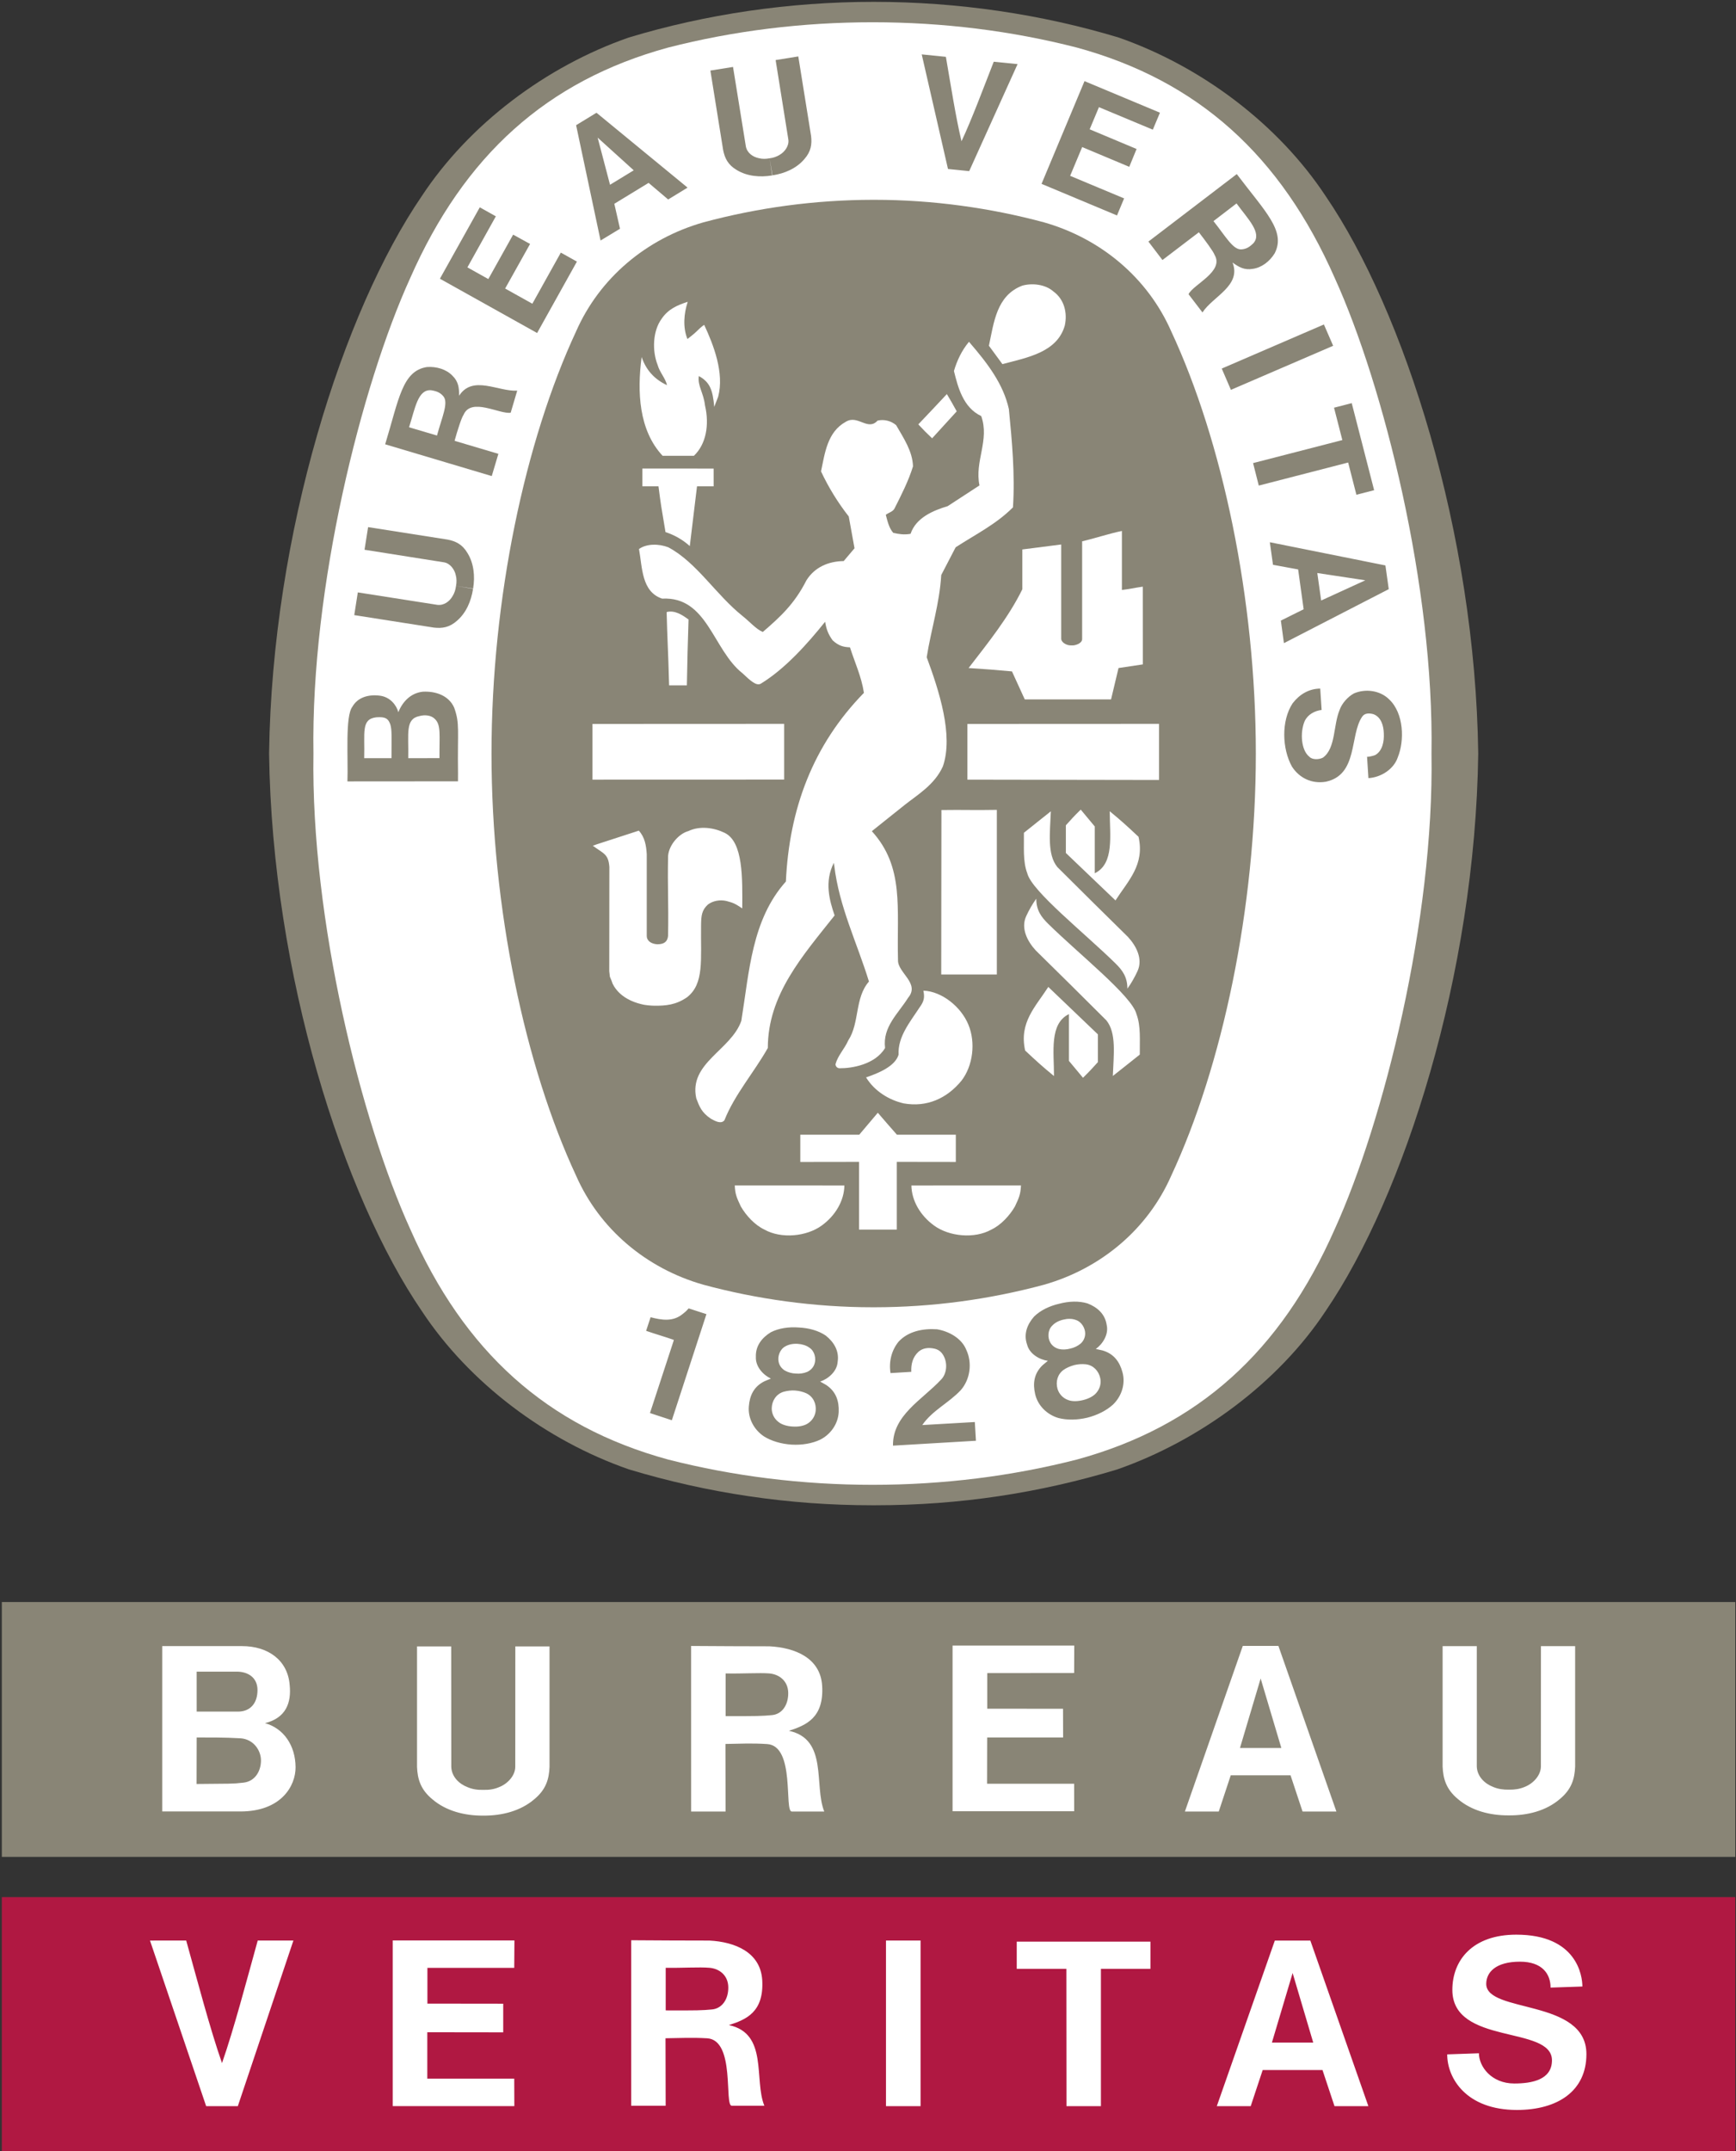 <?xml version="1.0" encoding="UTF-8" standalone="no"?>
<svg xmlns="http://www.w3.org/2000/svg" xmlns:xlink="http://www.w3.org/1999/xlink" xmlns:serif="http://www.serif.com/" width="100%" height="100%" viewBox="0 0 952 1179" version="1.1" xml:space="preserve" style="fill-rule:evenodd;clip-rule:evenodd;stroke-linejoin:round;stroke-miterlimit:2;">
    <rect x="0" y="0" width="952" height="1179" fill="#333333" stroke="none"/>
    <g transform="matrix(1,0,0,1,-6362,-7055)">
        <g transform="matrix(0.517,0,0,0.517,6192.06,6999)">
            <g id="Bureau-Veritas" serif:id="Bureau Veritas">
                <path d="M995.663,148.089C998.724,147.064 992.589,149.1 995.663,148.089ZM995.663,148.089C996.234,147.907 995.144,148.283 995.663,148.089Z"></path>
                <path d="M1253.52,1704.12L1257.29,1704.12C1347.04,1704.12 1431.58,1690.97 1513.3,1666.29C1601.12,1635.73 1684.51,1574.4 1734.9,1498.1C1817.93,1376.56 1893.46,1141.52 1896.67,907.559L1896.67,906.859C1893.46,672.832 1817.95,437.885 1734.9,316.281C1684.51,239.954 1603.05,178.684 1515.18,148.089C1433.46,123.433 1345.11,110.282 1255.37,110.282C1165.7,110.282 1077.33,123.42 995.65,148.089C907.793,178.684 826.369,239.954 776.033,316.281C692.858,437.872 617.426,672.82 614.131,906.859L614.131,907.559C617.413,1141.52 692.858,1376.56 776.033,1498.1C826.356,1574.4 907.793,1635.49 995.65,1666.04C1079.27,1691.32 1166.16,1704.15 1253.52,1704.12Z" style="fill:rgb(137,133,118);"></path>
                <path d="M1847.1,907.183C1850.02,1083.43 1796.31,1297.39 1744.54,1411.24C1687.21,1541.29 1599.61,1620.45 1471.01,1655.64C1401.75,1673.33 1329.08,1682.45 1254.35,1682.45C1179.66,1682.45 1106.58,1673.33 1037.35,1655.64C908.688,1620.45 821.077,1541.3 763.789,1411.24C711.962,1297.39 658.332,1083.43 661.186,907.183C658.319,730.963 711.962,517.066 763.789,403.165C821.077,273.143 908.688,193.95 1037.35,158.763C1106.58,141.007 1179.66,131.915 1254.35,131.915C1329.06,131.915 1401.75,141.007 1471.01,158.763C1599.61,193.95 1687.21,273.13 1744.54,403.165C1796.31,517.079 1850.02,730.963 1847.1,907.183Z" style="fill:white;"></path>
                <path d="M1256.42,320.146C1318.01,320.146 1379.49,328.784 1436.21,344.075C1496.52,361.325 1546.13,402.919 1571.03,459.597C1625.19,575.767 1660.78,742.921 1660.78,907.183C1660.78,1071.48 1625.19,1238.64 1571.03,1354.77C1546.13,1411.46 1496.53,1453.08 1436.21,1470.29C1377.58,1486.09 1317.14,1494.14 1256.42,1494.22L1254.44,1494.22C1192.88,1494.22 1131.4,1485.63 1074.69,1470.29C1014.33,1453.08 964.73,1411.46 939.789,1354.77C885.666,1238.64 850.051,1071.48 850.051,907.183C850.051,742.921 885.666,575.754 939.789,459.597C964.73,402.919 1014.33,361.325 1074.69,344.075C1133.3,328.296 1193.73,320.252 1254.44,320.146L1256.42,320.146Z" style="fill:rgb(137,133,118);"></path>
                <path d="M1343.51,544.406C1334.98,529.996 1342,542.888 1333.05,526.106L1343.51,544.406ZM1160.48,875.719L1160.48,934.796L957.156,934.861L957.156,875.809L1160.48,875.719ZM1114.51,1387.35C1110.16,1378 1108.51,1374.69 1108.07,1365.08C1150.63,1365.08 1179.29,1365.08 1224.36,1365.11C1224.09,1381.23 1214.9,1397.01 1200.34,1407.56C1184.19,1419.29 1157.4,1421.85 1139.55,1411.88C1129.3,1407.04 1120.1,1397.01 1114.51,1387.35Z" style="fill:white;"></path>
                <path d="M1239.93,1340.09L1177.59,1340.18L1177.59,1311.28L1240.13,1311.26L1259.81,1287.99C1269.45,1299.14 1270.09,1299.97 1280.06,1311.26L1342.55,1311.26L1342.55,1340.17L1279.93,1340.08L1279.93,1411.86L1239.92,1411.86L1239.92,1340.09L1239.93,1340.09ZM1247.34,1250.51C1260.09,1246.21 1278.14,1238.88 1281.83,1226.47C1280.87,1207.27 1294.08,1191.78 1304.02,1176.46C1308.96,1169.77 1309.6,1165.75 1308.17,1158.55C1328.05,1159.34 1348.22,1175.92 1355.87,1194.59C1363.77,1213.46 1360.79,1238.22 1348.51,1254.07C1333.17,1272.72 1311.98,1282.46 1287.22,1278.07C1271.65,1274.5 1256.3,1265.11 1247.34,1250.51ZM1097.31,991.24C1086.18,985.806 1071.19,983.51 1058.81,989.411C1048.81,992.148 1038.3,1003.99 1037.35,1015.71C1036.67,1050.9 1037.94,1061.76 1037.35,1100.41C1036.67,1106.49 1033.48,1109.38 1025.88,1109.38C1019.42,1109.02 1014.65,1105.83 1014.72,1100.26L1014.72,1013.92C1014.16,1004.77 1012.68,995.832 1006.3,988.932L961.565,1003.47L957.506,1004.92C968.867,1013.32 974.068,1013.56 975.067,1027.49L974.95,1137.95L975.612,1143.79L977.233,1147.66L978.504,1151.16L980.06,1154.01C987.453,1165.8 999.891,1170.64 1008.62,1172.8C1012.47,1173.96 1019.27,1174.5 1023.09,1174.53C1034.66,1174.59 1045.62,1173.8 1057.49,1165.53C1075.87,1151.11 1071.83,1125.9 1072.33,1089.27C1072.42,1078.99 1073.12,1073.18 1079.54,1067.31C1084.86,1063.24 1092.3,1061.95 1099.17,1063.48C1106.97,1065.58 1108.2,1066.22 1116.02,1071.35C1116.2,1039.73 1117.18,1000.76 1097.31,991.24ZM1512.07,1129.84C1479.46,1097.75 1422.95,1053.05 1418.34,1034.12C1413.47,1021.34 1415.04,1006.01 1414.77,991.201C1424.17,983.783 1431.97,977.337 1443.34,968.426C1442.48,991.072 1439.31,1014.07 1450.2,1027.48C1476.91,1054.01 1501.04,1078.03 1525.08,1101.55C1534.06,1111.26 1541.16,1125.02 1535.28,1137.83C1532.47,1143.93 1528.67,1150.79 1524.54,1156.44C1524.56,1144.05 1519.21,1136.89 1512.07,1129.84ZM1327.27,967.065C1352.12,966.701 1360.2,967.363 1386.07,966.883L1386.07,1141.4L1327.07,1141.4L1327.27,967.065Z" style="fill:white;"></path>
                <path d="M1459.28,983.251C1465.51,976.312 1467.74,973.783 1475.06,966.637L1489.93,984.483L1489.93,1034.12C1510.87,1023.88 1505.82,994.184 1505.82,968.375C1518.2,978.556 1524.48,984.301 1536.36,995.468C1543.12,1025.17 1525.27,1042.08 1511.91,1062.91L1459.27,1012.61L1459.27,983.251L1459.28,983.251ZM1507.2,849.805L1515.13,816.537L1540.91,812.672L1540.86,730.263C1530.87,731.715 1526.8,732.818 1518.72,733.764L1518.72,671.211C1505.17,673.974 1490.81,678.863 1476.54,682.197L1476.54,785.916C1476.34,790.935 1468.36,792.608 1466.71,792.543L1464.56,792.543C1459.42,792.543 1454.35,789.016 1454.35,785.514L1454.35,685.556L1413.11,690.822L1413.11,733.025C1398.57,762.648 1377.01,789.483 1356.11,816.525C1378.38,818.068 1379.94,818.068 1402.11,820.117L1415.69,849.805L1507.2,849.805ZM1038.26,829.274C1037.59,801.947 1036.43,784.087 1035.82,757.201C1044.3,754.918 1052.46,760.236 1059.05,765.112C1057.98,799.378 1057.98,799.054 1057.28,834.89L1038.44,834.89L1038.26,829.274ZM1034.61,672.43C1030.07,645.622 1029.7,643.573 1027.17,623.924L1010.07,623.924L1010.07,605.053C1039.67,604.962 1056.02,605.104 1085.65,605.104L1085.67,623.924L1068.03,623.924L1060.37,687.242C1052.92,680.542 1044.15,675.494 1034.61,672.43ZM1031.55,591.538C1006.27,564.444 1004.42,523.784 1009.28,486.963L1009.31,486.846C1013.99,500.542 1022.67,510.321 1036.22,516.677C1034.7,509.504 1028.32,502.903 1026.25,495.212C1020.37,480.4 1020.93,459.207 1030.59,446.16C1037.49,435.94 1047.35,431.751 1058.18,428.288C1054.11,440.57 1052.82,455.317 1057.88,467.729C1064.92,462.255 1065.3,461.892 1070.77,456.601C1072.9,454.655 1073.87,453.929 1075.63,452.684C1085.66,474.149 1097.1,503.746 1090.49,528.829L1086.31,539.672C1084.73,521.942 1081.87,513.486 1069.94,506.988C1068.42,517.325 1075,524.653 1076.5,538.129C1081.37,558.932 1077.54,579.45 1064.71,591.551L1031.55,591.551L1031.55,591.538ZM1343.51,544.406L1317.42,572.991C1310.35,566.338 1309.79,565.586 1302.75,558.219C1316.17,544.172 1317.5,542.655 1333.05,526.106L1343.51,544.406ZM1377.66,474.862C1382.95,450.077 1385.77,421.53 1413.03,411.155C1423.32,408.262 1437.3,409.598 1446.01,417.263C1457.68,425.746 1461.01,439.999 1458.18,453.293C1450.1,482.06 1418,487.378 1391.98,494.356L1377.66,474.862ZM1558.12,875.719L1558.12,935.198L1354.84,934.861L1354.84,875.809L1558.12,875.719Z" style="fill:white;"></path>
                <path d="M1067.24,1272.71C1059.06,1235.15 1104.34,1221.63 1115.05,1190.47C1123.51,1138.36 1126.04,1083.44 1162.3,1042.87C1165.85,966.209 1190.68,898.519 1245.07,842.84C1242.49,825.681 1235.4,810.636 1230.26,794.58C1223.08,794.281 1218.3,792.997 1211.86,787.161C1207.16,780.52 1205.23,775.605 1203.93,767.46C1185.05,790.987 1161.55,817.303 1135.72,833.113C1130.95,835.785 1124.89,830.169 1116.32,822.127C1084.61,797.135 1079.28,740.418 1030.97,742.947C1009.05,735.58 1010.07,709.77 1006.49,690.368C1014.66,684.466 1027.84,684.739 1037.59,688.539C1067.79,704.621 1087.84,738.615 1116.32,761.364C1123.99,767.447 1130.8,775.436 1137.81,778.303C1156.46,762.246 1171.48,748.446 1184.1,723.531C1192.95,709.485 1207.51,703.363 1223.63,703.13L1235.1,689.576L1228.99,655.855C1217.41,641.088 1207.55,625.059 1199.57,608.074C1203.67,588.711 1206.24,566.195 1225.88,555.469C1238.64,547.571 1249.12,565.702 1259.59,554.198C1266.53,552.636 1273.83,554.44 1279.25,559.062C1287.22,572.9 1296.65,586.674 1297.13,602.757C1292.29,618.359 1284.85,632.886 1277.5,647.451C1275.8,650.771 1271.34,651.77 1268.27,654.078C1270.05,660.706 1271.65,668.124 1276.2,673.235C1282.1,674.519 1287.57,675.491 1294.56,674.246C1300.25,657.152 1318.62,649.487 1333.93,644.909L1367.65,622.925C1362.25,597.374 1378.65,574.911 1369.48,549.399C1350.26,540.424 1344.76,518.596 1340.56,501.632C1343.67,490.893 1348.89,479.687 1356.51,470.699L1357.65,472.009C1376.07,493.409 1392.97,515.405 1398.82,541.981C1402.13,575.922 1405.43,610.668 1403.17,646.193C1385.04,664.35 1363.07,675.024 1342.36,688.552L1327.08,717.954C1325.28,748.317 1316.31,775.683 1311.67,805.085C1324.75,840.545 1340.24,887.819 1328.84,920.763C1320.1,940.347 1301.63,951.047 1288.01,961.903L1253.46,989.489C1288.13,1027.65 1279.78,1070.91 1281.22,1126.27C1280.87,1139.59 1304.77,1150.76 1292.04,1165.98C1281.35,1183.04 1264.73,1196.88 1267.51,1219.35C1256.93,1237.12 1231.56,1240.97 1219.55,1240.82C1219.44,1240.83 1219.33,1240.83 1219.22,1240.83C1216.87,1240.83 1214.93,1238.89 1214.93,1236.54C1214.93,1236.51 1214.93,1236.49 1214.93,1236.46C1217.46,1227.26 1224.61,1220.14 1228.4,1211.44C1240.75,1192.53 1235.1,1166.46 1250.41,1148.89C1237.8,1107.79 1218.76,1069.68 1213.59,1025.77L1213.19,1023.03C1202.93,1043.16 1208.56,1062.96 1213.98,1078.83C1179.98,1121.74 1143.14,1162.91 1143.14,1219.35C1128.58,1245.16 1107.89,1268.71 1097.12,1295.95C1093.48,1300.52 1086.72,1296.52 1082.6,1294.24C1072.9,1287.72 1070.58,1281.53 1067.24,1272.71ZM1440.45,1087.63C1473.05,1119.72 1529.56,1164.45 1534.15,1183.39C1538.99,1196.16 1537.5,1211.49 1537.69,1226.33C1528.27,1233.71 1520.5,1240.17 1509.1,1249.01C1509.93,1226.46 1513.13,1203.46 1502.21,1190.03C1477.38,1165.23 1452.43,1140.54 1427.38,1115.97C1418.45,1106.31 1411.32,1092.47 1417.14,1079.71C1420.13,1073.17 1423.72,1066.92 1427.88,1061.06C1427.89,1073.52 1433.34,1080.62 1440.45,1087.63Z" style="fill:white;"></path>
                <path d="M1493.25,1234.32C1487.02,1241.19 1484.74,1243.79 1477.44,1250.92L1462.55,1233.05L1462.55,1183.39C1441.63,1193.63 1446.69,1223.31 1446.69,1249.09C1434.3,1238.98 1428.06,1233.22 1416.09,1222.04C1409.4,1192.34 1427.26,1175.46 1440.64,1154.62L1493.26,1204.92L1493.26,1234.32L1493.25,1234.32ZM1405.25,1387.35C1409.63,1378 1411.17,1374.69 1411.68,1365.08C1369.05,1365.08 1340.53,1365.08 1295.43,1365.11C1295.7,1381.23 1304.89,1397.01 1319.45,1407.56C1335.51,1419.29 1362.4,1421.85 1380.23,1411.88C1390.45,1407.04 1399.64,1397.01 1405.25,1387.35Z" style="fill:white;"></path>
                <path d="M1275.9,1640.92C1275.37,1608.7 1306.94,1592.34 1326.79,1571.02C1332.16,1565.81 1334.13,1555.62 1330.31,1547.14C1327.92,1541.79 1324.49,1539.21 1320.15,1538.15C1313.19,1536.54 1307.29,1537.57 1302.88,1541.43C1296.72,1547.16 1294.98,1554.61 1295.3,1562.66L1273.27,1564C1271.37,1551.78 1274.36,1539.93 1281.83,1530.68C1292.09,1519.64 1307.56,1516.54 1322.62,1517.57C1334.76,1519.55 1348.71,1526.84 1353.68,1539.41C1360.09,1553.06 1357.91,1570.55 1347.81,1582.08C1334.78,1595.93 1317.74,1603.47 1306.95,1619.09L1362.71,1615.88C1363.16,1622.78 1363.54,1629.44 1363.9,1635.73L1275.9,1640.92ZM1078.03,1501.52L1077.67,1502.59L1041.34,1613.98L1018.14,1606.37L1043.11,1530.11L1043.43,1528.79C1034.25,1525.57 1023.09,1522.38 1014.05,1519.19L1018.8,1504.78C1030.53,1507.81 1042.58,1509.82 1052.82,1501.34C1056.54,1498.45 1057.18,1497.66 1059.18,1495.4L1078.03,1501.52ZM1519.36,1563.25C1516.44,1552.27 1510.34,1543.49 1498.12,1539.97L1491.03,1538.41C1498.28,1533.27 1504.96,1522.96 1502.56,1512.9C1500.89,1501.39 1492.56,1494.08 1482.17,1490.11C1473.05,1487.35 1462.37,1487.78 1452.25,1490.47C1442.02,1492.82 1432.39,1497.37 1425.57,1504.07C1418.2,1512.44 1414.25,1522.77 1418.13,1533.69C1420.63,1543.75 1431.39,1549.78 1440.16,1550.99L1434.61,1555.61C1425.39,1564.43 1424.14,1575.04 1426.66,1586.11C1429.42,1598.43 1439.31,1608.07 1451.33,1611.6C1460.45,1613.98 1471.37,1613.82 1482.03,1611.27C1492.59,1608.63 1502.42,1603.67 1509.36,1597.32C1518.42,1588.52 1522.68,1575.52 1519.36,1563.25ZM1442.7,1531.48C1439.89,1526.61 1439.84,1518.5 1444.88,1513.62C1447.67,1510.59 1451.93,1508.4 1456.41,1507.37C1460.85,1506.2 1465.63,1506.13 1469.57,1507.57C1476.18,1509.53 1479.95,1516.78 1479.77,1522.34C1479.69,1526.3 1477.95,1530.06 1474.99,1532.69C1471.78,1535.35 1467.98,1537.18 1463.91,1538.03C1459.79,1539.16 1455.48,1539.32 1451.8,1538.42C1448.07,1537.35 1444.77,1535.24 1442.7,1531.48ZM1491.44,1585.15C1488.44,1588.6 1483.16,1591.27 1477.46,1592.63C1471.72,1594.06 1465.82,1594.22 1461.58,1592.51C1456.2,1590.59 1452.06,1586.21 1450.43,1580.74C1448.26,1573.18 1450.43,1565.09 1457,1560.48C1459.79,1558.51 1463.86,1556.68 1468.22,1555.5C1472.25,1554.52 1476.42,1554.24 1480.55,1554.69C1488.5,1555.68 1494.21,1561.81 1495.78,1569.52C1496.87,1574.72 1495.53,1580.56 1491.44,1585.15ZM1218.32,1605.14C1218.77,1593.83 1215.59,1583.54 1204.97,1576.55L1198.67,1573C1207.06,1570.22 1216.55,1562.36 1217.21,1552.05C1219,1540.55 1213.27,1531.13 1204.57,1524.21C1196.67,1518.85 1186.38,1516.14 1175.87,1515.66C1165.46,1514.86 1154.85,1516.36 1146.37,1520.68C1136.85,1526.49 1130.02,1535.18 1130.47,1546.77C1129.91,1557.15 1138.3,1566.05 1146.37,1569.82L1139.68,1572.62C1128.17,1578.25 1123.86,1588.03 1123,1599.35C1121.94,1611.97 1128.54,1624.07 1138.97,1631.07C1146.88,1636.03 1157.46,1639.16 1168.34,1639.83C1179.22,1640.49 1190.12,1638.64 1198.6,1634.63C1209.81,1629.02 1217.77,1617.78 1218.32,1605.14ZM1154.58,1551.95C1153.36,1546.53 1155.78,1538.65 1161.93,1535.56C1165.53,1533.51 1170.24,1532.66 1174.87,1533C1179.42,1533.27 1184.02,1534.65 1187.3,1537.1C1193.08,1540.9 1194.5,1548.95 1192.66,1554.22C1191.33,1558.38 1188.43,1560.98 1185,1562.7C1181.18,1564.27 1177.03,1564.89 1172.92,1564.49C1168.79,1564.39 1164.74,1563.28 1161.13,1561.27C1157.95,1559.19 1155.37,1556.16 1154.58,1551.95ZM1185.07,1617.69C1181.22,1620.04 1175.37,1621.08 1169.51,1620.65C1163.67,1620.38 1157.95,1618.68 1154.49,1615.85C1149.88,1612.41 1147.2,1606.97 1147.28,1601.22C1147.47,1593.39 1151.96,1586.33 1159.6,1583.88C1163.57,1582.74 1167.69,1582.25 1171.82,1582.45C1176.36,1582.79 1180.79,1583.92 1183.83,1585.36C1191.1,1588.67 1194.75,1596.22 1193.89,1604.11C1193.25,1609.77 1189.98,1614.8 1185.07,1617.69ZM1742.79,474.901L1634.35,521.631L1624.62,499.051L1732.98,452.308L1742.79,474.901ZM1334.24,287.462L1306.38,165.974L1332.02,168.581C1337.21,198.632 1342.51,232.742 1348.58,258.085C1359.66,234.48 1371.66,202.134 1382.78,173.756L1408.06,176.285L1356.74,289.732L1334.24,287.462ZM872.995,357.058L846.679,404.164L824.488,391.765L854.656,337.655L837.626,328.109L795.319,403.801L898.416,461.36L940.645,385.643L923.59,376.123L893.37,430.311L864.513,414.202L890.958,366.941L872.995,357.058ZM810.494,858.624C804.93,845.94 791.285,840.895 777.174,841.621C765.216,842.957 756.215,851.076 751.209,863.358C749.354,856.147 742.662,847.094 731.378,845.81C719.485,844.345 708.175,847.548 702.468,857.574C694.712,867.574 698.085,911.424 697.229,936.728L814.488,936.638L814.527,928.052C813.892,881.464 816.576,875.861 810.494,858.624ZM743.972,912.112L714.997,912.112C715.84,885.044 711.34,870.608 727.98,868.754C737.772,868.04 740.47,870.232 742.662,876.134C744.542,882.255 743.972,888.61 743.972,912.112ZM794.865,912.047L762,912.112L761.727,912.112C762.298,885.809 758.199,870.453 773.828,867.405C779.262,865.952 786.084,866.432 790.04,870.608C796.72,876.99 794.657,887.754 794.865,912.047ZM1743.72,540.541L1762.5,535.716L1786.26,627.996L1767.45,632.821L1758.7,598.658L1663.9,623.106L1657.85,599.268L1752.54,574.859L1743.72,540.541ZM1147.73,294.297C1134.63,296.476 1121.13,295.205 1110.21,288.577C1100.87,283.078 1097.5,276.087 1095.76,267.45L1082.21,183.133L1106.23,179.281L1119.85,263.598C1121.2,270.536 1127.33,274.764 1133.71,276.036C1137.21,276.956 1141.13,276.892 1145,276.152L1147.73,294.297ZM1148.05,294.232C1161.18,292.222 1173.58,286.787 1181.86,277.034C1189.03,268.928 1190.05,261.25 1189.03,252.482L1175.46,168.14L1151.42,172.005L1164.92,256.321C1165.83,262.703 1161.33,269.278 1155.64,272.495C1152.41,274.491 1148.77,275.736 1145,276.139L1148.05,294.232ZM1798.23,707.76L1675.63,683.169L1678.98,707.099L1705.65,711.988L1711.5,754.231L1687.32,766.241L1690.58,790.144L1801.76,732.908L1798.23,707.76ZM1730.08,744.957L1725.98,715.814L1776.86,723.518L1777.09,723.518L1776.99,723.544L1777.17,723.544L1776.86,723.544L1730.08,744.957ZM1780.45,910.568L1782.65,910.166L1785.44,909.466L1787.32,908.83C1795.08,904.576 1797,894.213 1796.52,885.757C1796.25,877.249 1793.55,868.546 1785.62,865.485C1781.5,864.318 1776.2,863.955 1773.45,868.274C1760.15,887.949 1769.37,929.751 1735.02,937.066C1720.1,939.582 1706.9,933.084 1699.14,921.1C1688.51,902.099 1687.64,872.359 1699.8,853.929C1707.17,844.358 1717.16,838.443 1729.09,838.327L1730.56,860.959C1723.16,861.932 1715.89,865.706 1712.54,872.904C1707.55,884.733 1708.74,903.591 1717.48,910.516C1720.65,914.031 1727.98,913.655 1731.97,911.515C1745.6,901.697 1742.81,877.301 1749.65,860.946C1752.01,854.033 1758.39,846.926 1764.87,843.424C1776.94,838.249 1792.46,840.104 1802.19,849.753C1817.89,864.526 1818.58,893.565 1811.33,911.243C1807.23,923.46 1793.95,932.435 1780.2,933.252L1778.76,910.62L1780.45,910.568ZM830.48,732.545C828.47,745.684 823.113,758.122 813.425,766.422C805.345,773.621 797.615,774.658 788.886,773.659L704.466,760.43L708.24,736.345L792.582,749.549C799.638,750.392 805.539,745.93 808.769,740.275C810.74,737.137 811.933,733.427 812.387,729.575L830.48,732.545ZM830.545,732.273C832.672,719.16 831.336,705.633 824.644,694.751C819.196,685.439 812.154,682.067 803.516,680.368L719.16,667.139L715.36,691.133L799.768,704.479C806.032,705.542 810.935,711.936 812.18,718.253C813.152,721.832 813.126,725.723 812.4,729.562L830.545,732.273ZM961.41,227.853L939.789,241.043L965.729,363.309L986.338,350.819L980.32,324.361L1016.69,302.196L1037.43,319.795L1058.01,307.215L961.41,227.853ZM975.767,304.206L962.694,254.428L962.603,254.22L962.694,254.298L962.668,254.156L962.785,254.363L1000.92,288.876L975.767,304.206ZM1534.28,266.256L1484.53,245.401L1494.36,221.926L1551.51,245.79L1559.08,227.788L1479.06,194.339L1433.48,303.233L1513.51,336.721L1521.06,318.654L1463.81,294.725L1476.58,264.22L1526.53,285.179L1534.28,266.256ZM815.707,527.843C815.681,519.724 815.189,512.941 808.496,506.495C801.959,499.764 791.649,496.703 781.584,497.429C755.281,501.476 751.818,531.644 737.253,579.346L850.311,613.029L857.34,589.463L812.672,576.182L810.883,575.598C813.905,564.742 818.262,550.969 820.454,547.999C828.535,529.296 858.534,547.661 870.388,545.884L877.314,522.474C857.081,523.615 830.052,505.574 815.707,527.843ZM792.219,570.047L762.596,561.293C769.068,541.099 771.909,520.762 786.136,522.046C791.843,522.98 795.773,524.51 799.08,528.583C804.631,535.47 797.511,550.554 792.219,570.047ZM1640.57,292.87L1546.84,364.424L1561.73,383.983L1598.78,355.761L1600.35,354.567C1607.24,363.426 1615.85,375.073 1617.02,378.536C1627.41,396.136 1594.8,409.559 1589.38,420.194L1604.18,439.558C1615.12,422.555 1645.69,411.284 1636.07,386.655C1642.69,391.363 1648.43,394.955 1657.65,393.321C1666.87,392.037 1675.43,385.565 1680.75,376.901C1692.96,353.257 1670.66,332.7 1640.57,292.87ZM1658.24,366.123C1654.14,370.17 1650.58,372.453 1645.27,372.712C1636.42,373.14 1628.47,358.51 1615.85,342.726L1640.3,323.998C1652.85,341.066 1667.58,355.385 1658.24,366.123ZM330.651,2076.9L2169.35,2076.9L2169.35,1806.74L330.651,1806.74L330.651,2076.9Z" style="fill:rgb(137,133,118);"></path>
                <rect x="330.651" y="2119.56" width="1838.7" height="270.147" style="fill:rgb(176,24,66);"></rect>
                <path d="M841.362,2005.83C847.133,2006.07 852.892,2005.19 857.872,2003.03C866.951,1999.61 875.135,1990.95 875.252,1981.47L875.316,1853.74L911.593,1853.74L911.593,1981.47C911.074,1994.57 907.793,2005.61 895.355,2015.85C880.919,2028.2 861.296,2033.26 841.569,2033.15L841.115,2033.15C821.349,2033.26 801.791,2028.2 787.356,2015.85C774.918,2005.61 771.571,1994.56 771.053,1981.47L771.053,1853.74L807.29,1853.74L807.381,1981.47C807.757,1991.93 815.694,1999.61 824.773,2003.03C829.806,2005.19 835.59,2006.07 841.362,2005.83ZM1456.26,1919.86L1375.88,1919.8L1375.88,1882.07L1468.06,1881.97L1468.19,1852.87L1339.1,1852.87L1339.1,2028.51L1468.09,2028.51L1468.06,1999.35L1375.7,1999.35L1375.81,1950.3L1456.36,1950.3L1456.26,1919.86ZM1929.23,2005.62C1934.95,2005.77 1940.73,2004.92 1945.74,2002.79C1954.8,1999.35 1962.99,1990.7 1963.14,1981.2L1963.19,1853.48L1999.47,1853.48L1999.47,1981.2C1998.91,1994.31 1995.62,2005.37 1983.18,2015.62C1968.75,2027.99 1949.19,2033.02 1929.42,2032.88L1928.97,2032.88C1909.19,2033.02 1889.66,2027.99 1875.17,2015.62C1862.81,2005.37 1859.46,1994.3 1858.9,1981.2L1858.9,1853.48L1895.15,1853.48L1895.15,1981.2C1895.58,1991.69 1903.59,1999.35 1912.64,2002.79C1917.63,2004.92 1923.4,2005.76 1929.23,2005.62ZM500.789,1853.44C535.976,1853.48 556.494,1853.44 585.533,1853.44C612.627,1853.44 633.975,1868.07 635.985,1894.86C637.853,1913.52 632.03,1929.59 609.799,1935.12C629.449,1940.56 642.068,1958.59 642.224,1981.86C642.302,2001.74 626.868,2028.74 583.743,2028.74L500.789,2028.74L500.789,1853.44Z" style="fill:white;"></path>
                <path d="M537.337,1950.3C550.32,1950.3 566.416,1950.17 583.743,1951.17C597.361,1952.03 605.519,1963.71 605.519,1974.67C605.519,1985.62 599.566,1996.68 587.102,1998.17C574.625,1999.64 573.38,1999.18 537.221,1999.6L537.337,1950.59L537.337,1950.3ZM537.311,1880.51L579.891,1880.51C591.499,1880.51 601.836,1886.57 601.836,1900.05C601.836,1914.14 594.054,1922.87 581.188,1922.87L537.337,1922.87L537.311,1880.51Z" style="fill:rgb(137,133,118);"></path>
                <path d="M1684.72,1853.21L1646.95,1853.21L1585.53,2028.82L1621.45,2028.82L1634.16,1990.44L1697.6,1990.44L1710.34,2028.82L1746.24,2028.82L1684.72,1853.21ZM1643.97,1961.38L1665.84,1887.94L1665.84,1887.61L1665.91,1887.8L1665.94,1887.61L1665.94,1887.94L1687.81,1961.38L1643.97,1961.38ZM1165.5,1943.22C1183.56,1937.38 1202.84,1929.56 1200.77,1895.49C1198.94,1865.95 1171.91,1855.03 1144.84,1853.65C1114.67,1853.65 1095.4,1853.47 1061.77,1853.29L1061.8,2028.81L1098.32,2028.81L1098.2,1957.18C1114.99,1956.92 1125.57,1956.2 1142.42,1957.29C1172.49,1959.16 1160.24,2028.76 1168.54,2028.82L1203.02,2028.82C1191.83,2001.12 1207.33,1952.2 1165.5,1943.22ZM1147.67,1926.58C1137.21,1927.59 1132.04,1927.74 1098.41,1927.64L1098.41,1882.41C1115.62,1882.8 1134.48,1881.56 1144.79,1882.41C1155.19,1883.31 1164.71,1890.33 1164.79,1903.26C1164.85,1916.13 1158.07,1925.58 1147.67,1926.58ZM547.376,2341.16L487.806,2165.6L526.209,2165.56C538.401,2209.3 551.423,2258.98 564.185,2295.53C576.921,2258.98 589.943,2209.3 602.069,2165.59L639.928,2165.55L580.968,2341.15L547.376,2341.15L547.376,2341.16ZM862.476,2232.53L782.064,2232.43L782.064,2194.55L874.162,2194.52L874.37,2165.48L745.269,2165.48L745.269,2341.12L874.266,2341.12L874.162,2311.99L781.947,2311.99L781.947,2262.78L862.476,2262.89L862.476,2232.53ZM1268.48,2165.56L1305.16,2165.56L1305.16,2341.16L1268.48,2341.16L1268.48,2165.56ZM1407.17,2195.57L1407.17,2166.77L1548.98,2166.77L1548.98,2195.55L1496.46,2195.55L1496.46,2341.16L1459.93,2341.16L1459.81,2195.55L1407.17,2195.57ZM1718.6,2165.6L1680.93,2165.6L1619.38,2341.16L1655.34,2341.16L1668.05,2302.86L1731.49,2302.86L1744.23,2341.16L1780.15,2341.16L1718.6,2165.6ZM1677.83,2273.76L1699.74,2200.26L1699.74,2199.96L1699.84,2200.14L1699.87,2199.96L1699.87,2200.26L1721.66,2273.76L1677.83,2273.76ZM1101.87,2255.21C1119.98,2249.41 1139.21,2241.55 1137.21,2207.47C1135.36,2177.97 1108.34,2167.03 1081.26,2165.61C1051.07,2165.61 1031.82,2165.47 998.192,2165.26L998.192,2340.74L1034.78,2340.74L1034.62,2269.19C1051.38,2268.97 1061.92,2268.28 1078.81,2269.22C1108.91,2271.11 1096.66,2340.74 1104.91,2340.74L1139.46,2340.74C1128.21,2313.01 1143.75,2264.14 1101.87,2255.21ZM1084.05,2238.62C1073.61,2239.62 1068.42,2239.78 1034.82,2239.64L1034.82,2194.47C1052.03,2194.77 1070.85,2193.52 1081.22,2194.47C1091.63,2195.3 1101.15,2202.37 1101.21,2215.29C1101.28,2228.14 1094.45,2237.57 1084.05,2238.62ZM1863.77,2286.26C1863.77,2311.84 1884.23,2345.19 1937.68,2345.19C1980.79,2345.19 2011.43,2325.27 2011.43,2285.99C2011.43,2226.87 1905.17,2243.03 1905.17,2211.53C1905.17,2199.27 1915.22,2187.99 1940.94,2187.99C1964.7,2187.99 1973.41,2201.16 1973.41,2215.47L2007.16,2214.32C2007.16,2203.1 2001.44,2159.34 1937.05,2159.34C1890.75,2159.34 1869.23,2186.35 1869.23,2217.88C1869.23,2277.05 1974.88,2255.22 1974.88,2292.54C1974.88,2313.13 1953.75,2317.14 1934.93,2317.14C1910.51,2317.14 1897.41,2299.02 1897.41,2285.08L1863.77,2286.26Z" style="fill:white;"></path>
            </g>
        </g>
    </g>
</svg>
